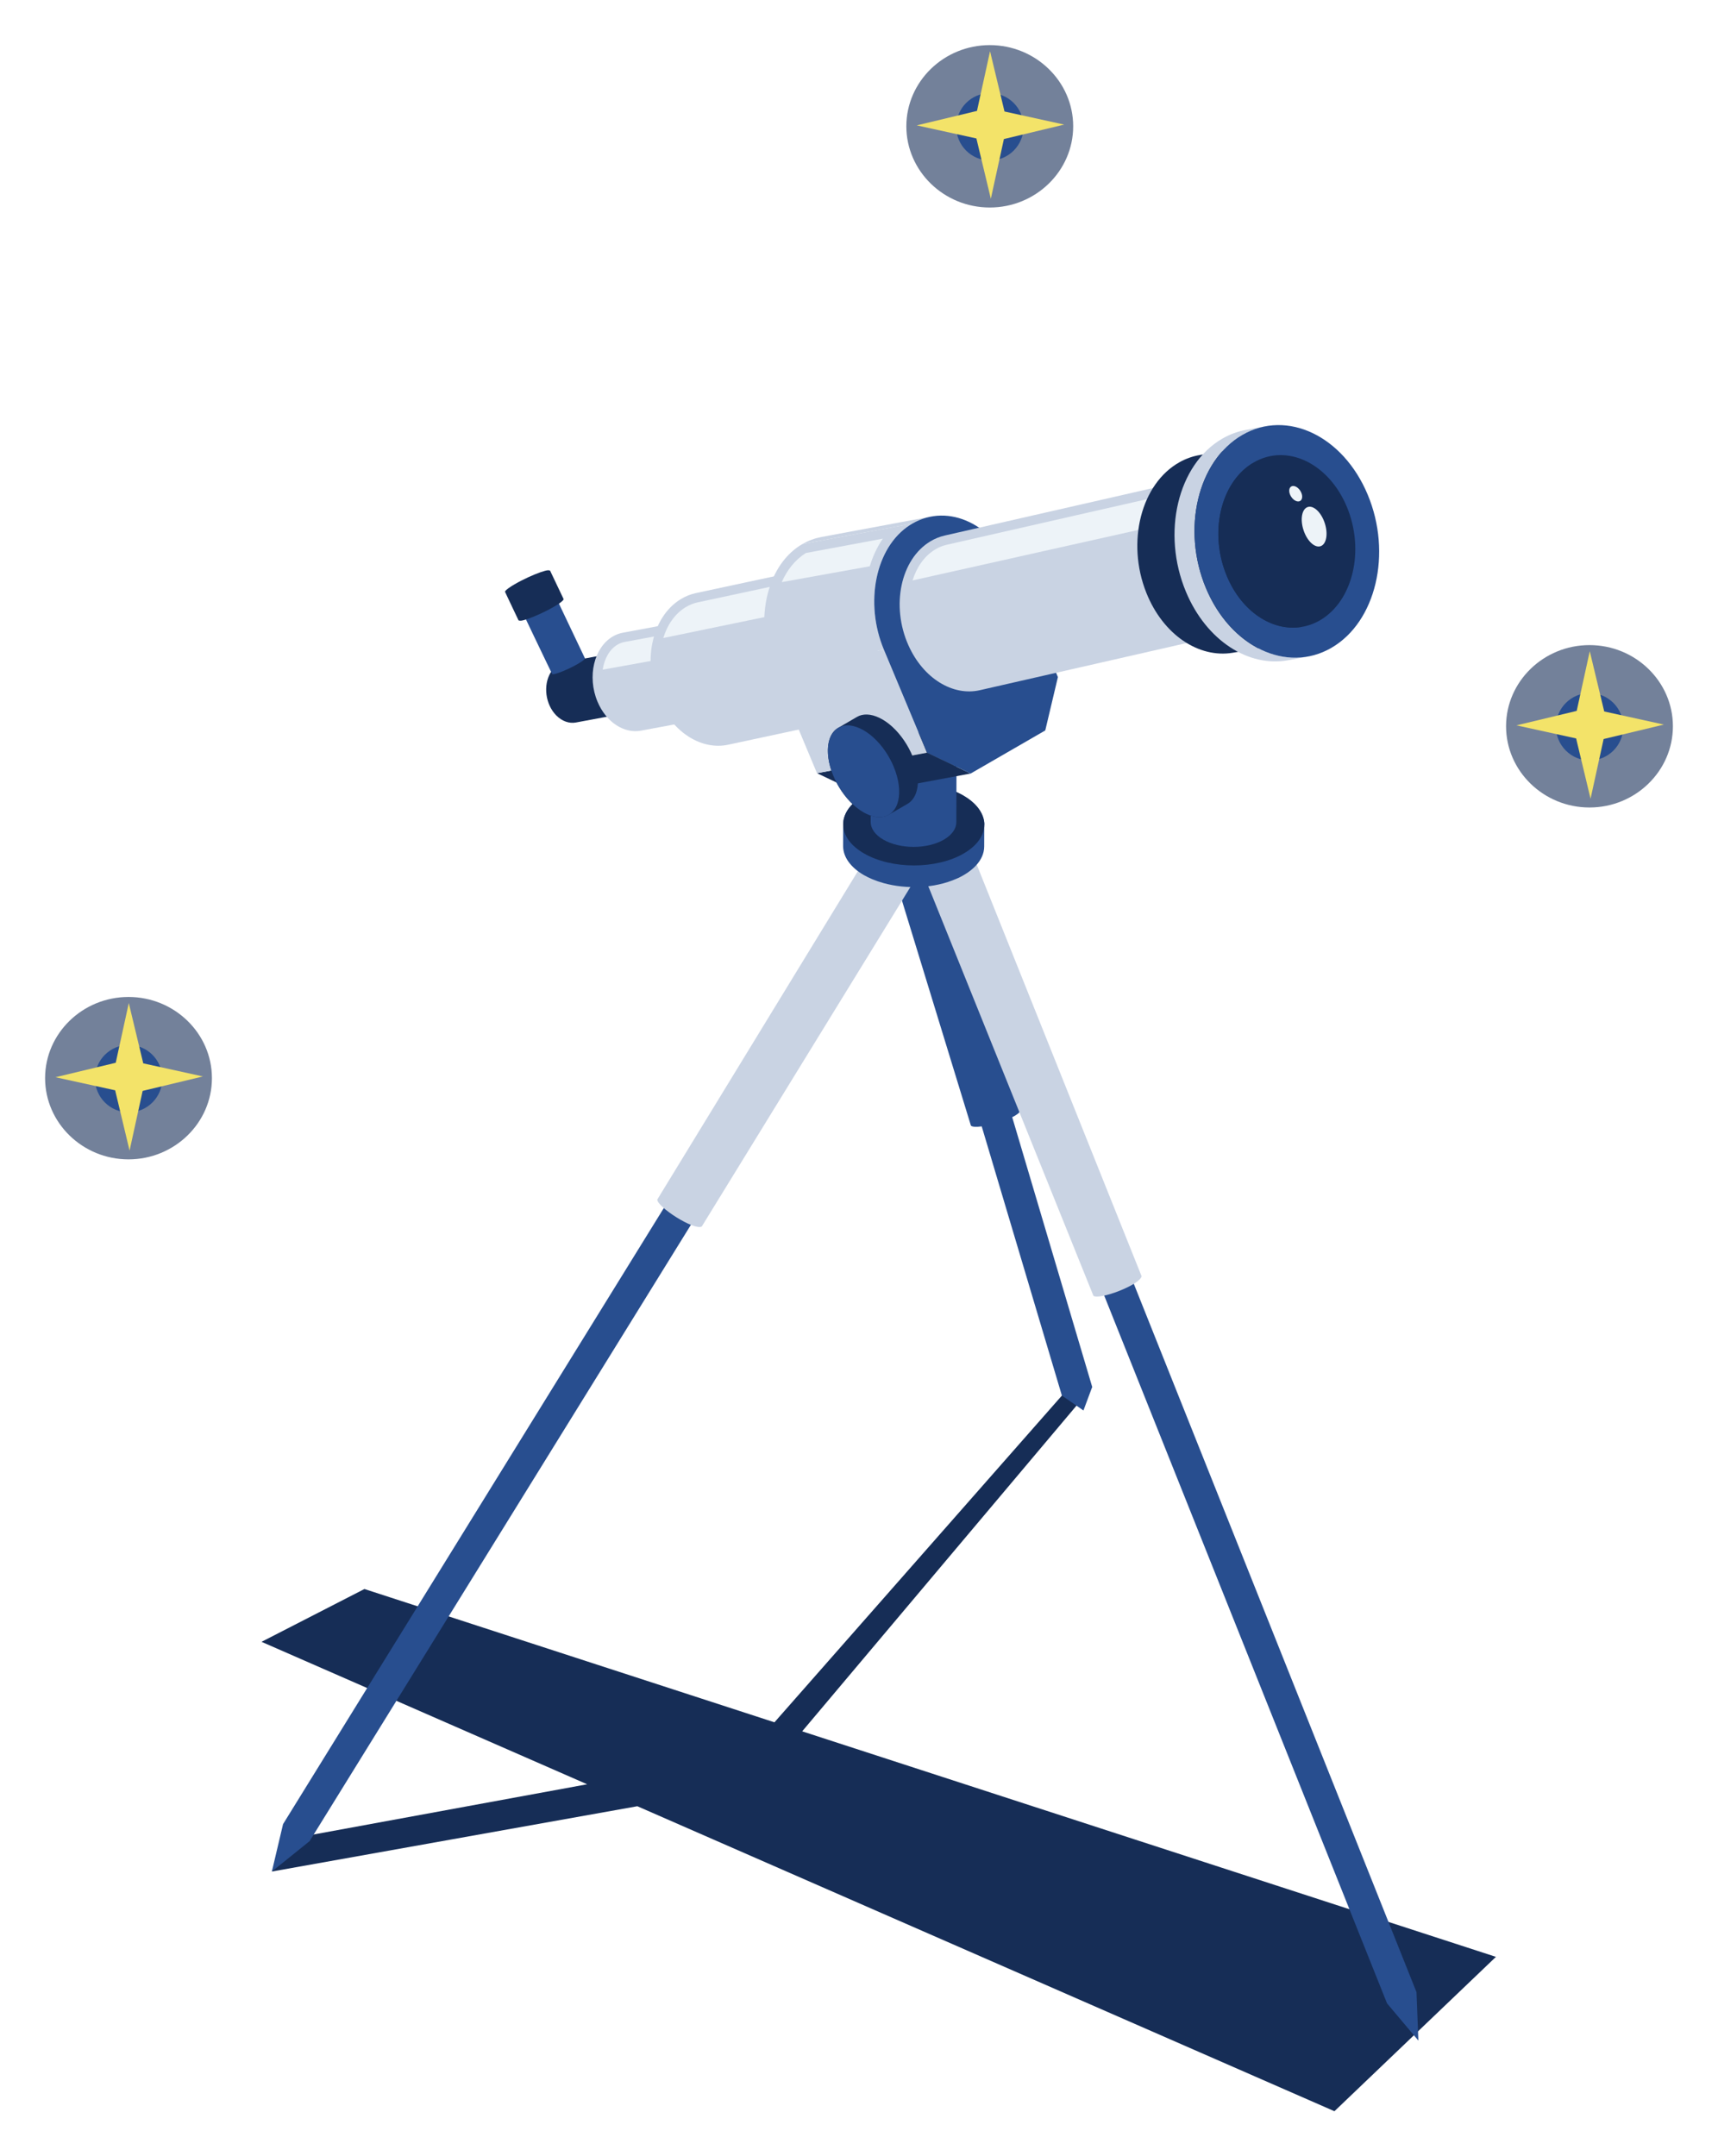 <svg width="381" height="478" viewBox="0 0 381 478" fill="none" xmlns="http://www.w3.org/2000/svg">
<g filter="url(#filter0_f_411_6594)">
<path d="M58 363.947L130.21 395.525L63.495 407.767L60.289 414.868L141.344 400.393L295.939 468L331.753 433.782L177.9 383.789L242.224 307.452L235.497 309.36L171.751 381.789L80.819 352.242L58 363.947Z" fill="#162D56"/>
</g>
<path d="M224.482 247.652C225.492 247.141 226.214 246.605 226.343 246.11L209.059 189.285H196.854L215.322 249.529C215.642 249.823 216.554 249.843 217.714 249.689L235.492 309.355L240.275 312.665L242.219 307.447L224.477 247.652H224.482Z" fill="#284E8F"/>
<path d="M157.509 264.585L68.66 408.132L60.289 414.866L62.774 404.357L151.607 260.687L157.509 264.585Z" fill="#284E8F"/>
<path d="M155.622 271.897L204.627 192.187L195.416 184.664L145.762 265.91C145.736 267.529 153.854 272.794 155.622 271.892V271.897Z" fill="#C9D3E3"/>
<path d="M248.42 277.012L314.135 441.608L314.553 452.344L307.599 444.088L241.775 279.425L248.42 277.012Z" fill="#284E8F"/>
<path d="M253.167 282.891L212.642 181.756L201.116 184.669L242.487 287.243C243.77 288.228 252.837 284.845 253.167 282.891Z" fill="#C9D3E3"/>
<path d="M213.668 176.367C207.534 172.824 197.627 172.824 191.539 176.367C188.503 178.13 186.988 180.441 186.993 182.756C186.993 182.735 186.978 187.536 186.978 187.536C186.972 189.872 188.514 192.208 191.596 193.992C192.653 194.6 194.163 195.265 195.931 195.755C201.065 197.173 207.245 196.931 212.08 194.807C212.225 194.745 212.379 194.688 212.518 194.621C215.441 193.239 218.255 190.846 218.266 187.629L218.281 182.828C218.281 183.493 218.992 179.45 213.663 176.372L213.668 176.367ZM218.261 183.313C218.24 183.534 218.245 183.478 218.261 183.297C218.261 183.302 218.261 183.308 218.261 183.313Z" fill="#284E8F"/>
<path d="M213.668 176.367C219.796 179.905 219.827 185.649 213.74 189.186C207.647 192.729 197.74 192.729 191.611 189.186C185.477 185.644 185.447 179.905 191.539 176.362C197.627 172.825 207.534 172.825 213.668 176.362V176.367Z" fill="#162D56"/>
<path d="M212.127 167.859L212.085 182.262C212.085 183.659 211.163 185.056 209.328 186.124C205.632 188.274 199.616 188.274 195.895 186.124C194.024 185.041 193.091 183.623 193.091 182.205L193.132 167.803C193.132 169.221 194.06 170.639 195.936 171.722C199.658 173.872 205.673 173.867 209.369 171.722C211.204 170.654 212.121 169.257 212.127 167.859Z" fill="#284E8F"/>
<path d="M209.322 163.94C213.044 166.09 213.059 169.576 209.369 171.721C205.673 173.872 199.658 173.872 195.936 171.721C192.214 169.571 192.199 166.085 195.895 163.935C199.591 161.79 205.601 161.785 209.322 163.935V163.94Z" fill="#44494D"/>
<path d="M139.473 146.527C138.148 145.192 136.54 144.686 135.076 144.97C135.107 144.959 125.241 146.8 125.241 146.8C124.772 146.888 124.324 147.053 123.896 147.301C123.216 147.692 122.612 148.285 122.128 149.069C120.401 151.89 120.953 156.154 123.36 158.588C124.674 159.919 126.272 160.429 127.731 160.156L137.597 158.32C138.05 158.237 138.509 158.067 138.942 157.82C139.622 157.428 140.231 156.835 140.71 156.046C142.432 153.225 141.88 148.961 139.473 146.527Z" fill="#162D56"/>
<path d="M161.061 144.222C159.03 139.37 154.721 136.833 150.855 137.906C151.04 137.854 151.226 137.813 151.417 137.777L138.118 140.257C137.371 140.396 136.639 140.664 135.932 141.072C131.721 143.506 130.185 149.977 132.5 155.52C134.432 160.135 138.427 162.657 142.149 161.966L155.453 159.491C156.097 159.382 156.886 159.114 157.638 158.676C161.85 156.242 163.386 149.771 161.071 144.227L161.061 144.222Z" fill="#C9D3E3"/>
<path d="M152.649 139.756C152.231 139.756 151.814 139.813 151.417 139.921C151.417 139.906 138.499 142.309 138.499 142.309C137.974 142.407 137.463 142.597 136.979 142.876C135.185 143.912 134.03 146.011 133.659 148.445L158.612 143.943C157.195 141.365 154.947 139.751 152.654 139.751L152.649 139.756Z" fill="#EDF3F8"/>
<path d="M192.787 136.127C189.571 128.99 183.194 125.236 177.421 126.525C177.509 126.505 154.293 131.481 154.293 131.481C153.138 131.728 152.009 132.177 150.927 132.842C144.473 136.807 142.355 146.935 146.2 155.464C149.401 162.564 155.726 166.318 161.478 165.086L184.694 160.104C185.777 159.877 186.947 159.429 188.06 158.743C194.514 154.778 196.632 144.65 192.787 136.121V136.127Z" fill="#C9D3E3"/>
<path d="M179.71 128.365C179.091 128.365 178.472 128.432 177.875 128.566L154.725 133.527C153.782 133.728 152.87 134.099 152.014 134.625C149.653 136.074 147.988 138.524 147.097 141.432L188.328 132.913C185.941 130.067 182.833 128.37 179.699 128.37L179.71 128.365Z" fill="#EDF3F8"/>
<path d="M182.117 119.048L206.503 114.505C205.085 114.768 203.683 115.278 202.343 116.057L177.957 120.6C179.297 119.826 180.699 119.316 182.117 119.048Z" fill="#C9D3E3"/>
<path d="M215.261 171.469L190.875 176.011C187.087 174.207 184.968 173.201 181.185 171.396L205.571 166.854C209.359 168.658 211.478 169.664 215.261 171.469Z" fill="#162D56"/>
<path d="M205.57 166.854L181.184 171.397L171.622 148.543L196.008 144L205.57 166.854Z" fill="#C9D3E3"/>
<path d="M196.009 144L171.622 148.543C167.287 138.183 169.72 125.823 177.432 120.914C177.607 120.806 177.777 120.698 177.952 120.6L202.338 116.057C202.163 116.16 201.988 116.263 201.818 116.371C194.107 121.28 191.674 133.64 196.009 144Z" fill="#C9D3E3"/>
<path d="M195.781 119.408L178.71 122.59C176.292 124.126 174.55 126.364 173.364 129.046L192.89 125.529C193.565 123.296 194.534 121.223 195.787 119.408H195.781Z" fill="#EDF3F8"/>
<path d="M202.344 116.057C210.364 111.426 220.442 116.222 224.854 126.772L234.611 150.09C233.519 154.71 232.9 157.299 231.807 161.919L215.266 171.469C211.478 169.664 209.359 168.658 205.576 166.854L196.014 144C191.679 133.641 194.112 121.28 201.823 116.371C201.999 116.263 202.169 116.155 202.344 116.057Z" fill="#284E8F"/>
<path d="M121.726 129.123L129.71 145.908C129.824 146.14 128.695 146.934 126.963 147.815C125.546 148.532 124.113 149.115 123.231 149.352C122.891 149.445 122.633 149.481 122.494 149.46C122.386 149.398 114.401 132.614 114.401 132.614C114.649 132.702 114.907 132.66 115.252 132.573C116.133 132.336 117.566 131.753 118.984 131.036C120.716 130.154 121.845 129.365 121.731 129.128L121.726 129.123Z" fill="#284E8F"/>
<path d="M120.876 129.17C121.216 129.077 121.474 129.041 121.618 129.061C122.123 129.149 120.938 130.031 118.979 131.031C117.562 131.748 116.129 132.331 115.247 132.568C114.907 132.661 114.649 132.697 114.51 132.671C114.005 132.583 115.19 131.701 117.149 130.701C118.567 129.984 120 129.402 120.881 129.164L120.876 129.17Z" fill="#44494D"/>
<path d="M121.984 126.484C121.644 126.365 121.293 126.417 120.829 126.545C119.628 126.865 117.675 127.659 115.747 128.639C113.293 129.887 111.737 131.001 112.036 131.264C112.005 131.233 115 137.529 115 137.529C115.34 137.647 115.69 137.596 116.154 137.467C117.35 137.147 119.304 136.353 121.231 135.373C123.597 134.172 125.128 133.094 124.979 132.775L121.984 126.478V126.484Z" fill="#162D56"/>
<path d="M282.899 115.567C279.579 108.131 272.945 104.213 266.976 105.62C267.053 105.6 209.513 118.713 209.513 118.713C208.42 118.96 207.353 119.388 206.328 120.002C199.73 123.967 197.549 134.28 201.457 143.036C204.756 150.436 211.353 154.355 217.297 152.998L274.837 139.885C275.919 139.638 276.991 139.215 278.017 138.596C284.62 134.631 286.801 124.318 282.893 115.562L282.899 115.567Z" fill="#C9D3E3"/>
<path d="M269.419 107.43C268.754 107.43 268.095 107.507 267.455 107.657L266.914 107.775L266.734 107.863C266.718 107.822 209.977 120.754 209.977 120.754C209.085 120.955 208.219 121.306 207.405 121.796C204.993 123.245 203.292 125.715 202.374 128.669L278.002 111.756C275.584 109.039 272.517 107.43 269.424 107.43H269.419Z" fill="#EDF3F8"/>
<path d="M266.054 100.871L279.394 98.628C277.889 98.881 276.399 99.396 274.966 100.19C266.394 104.945 263.08 117.903 267.554 129.144C271.281 138.503 279.234 143.717 286.739 142.453L273.399 144.696C265.894 145.96 257.941 140.746 254.214 131.387C249.74 120.151 253.059 107.188 261.626 102.433C263.059 101.639 264.544 101.124 266.054 100.871Z" fill="#162D56"/>
<path d="M291.167 140.886C282.595 145.64 272.028 140.376 267.554 129.139C263.08 117.903 266.399 104.94 274.966 100.186C283.533 95.436 294.1 100.696 298.574 111.937C303.048 123.173 299.729 136.137 291.167 140.886Z" fill="#ADBAC5"/>
<path d="M276.208 95.323L280.641 94.498C278.888 94.823 277.161 95.457 275.507 96.411C265.6 102.135 261.992 117.336 267.445 130.372C271.986 141.226 281.383 147.151 290.12 145.527L285.687 146.352C276.95 147.981 267.553 142.051 263.012 131.197C257.559 118.161 261.172 102.96 271.074 97.236C272.728 96.282 274.455 95.648 276.208 95.323Z" fill="#C9D3E3"/>
<path d="M295.254 143.613C285.347 149.337 272.893 143.407 267.445 130.371C261.991 117.336 265.605 102.134 275.507 96.411C285.414 90.687 297.867 96.617 303.315 109.653C308.769 122.688 305.156 137.89 295.254 143.613Z" fill="#284E8F"/>
<path d="M292.702 137.523C291.352 138.297 289.934 138.787 288.507 138.993C282.13 139.973 275.373 135.595 272.079 127.695C268.115 118.228 270.61 107.188 277.63 102.768C277.77 102.665 277.914 102.578 278.053 102.5C285.403 98.262 294.635 102.655 298.682 112.329C302.723 121.992 300.048 133.274 292.707 137.523H292.702Z" fill="#162D56"/>
<path d="M288.507 138.993C282.13 139.973 275.373 135.595 272.079 127.695C268.115 118.228 270.61 107.188 277.63 102.769C284.001 101.789 290.764 106.167 294.058 114.067C298.022 123.549 295.527 134.574 288.507 138.993Z" fill="#162D56"/>
<path d="M203.539 172.402C203.225 167.452 199.776 161.836 195.689 159.475C195.483 159.356 195.276 159.243 195.065 159.145C193.096 158.185 191.349 158.165 190.055 158.918L185.905 161.331C184.369 162.187 183.436 164.234 183.622 167.127C183.931 172.077 187.385 177.693 191.472 180.054C191.679 180.173 191.885 180.286 192.096 180.384C194.153 181.39 195.957 181.348 197.266 180.498C197.106 180.611 201.256 178.198 201.256 178.198C202.823 177.285 203.72 175.248 203.544 172.402H203.539Z" fill="#162D56"/>
<path d="M191.539 161.887C195.627 164.249 199.075 169.864 199.389 174.815C199.714 180.013 196.451 182.508 192.096 180.384C191.884 180.281 191.678 180.172 191.472 180.054C187.384 177.692 183.931 172.077 183.622 167.126C183.292 161.923 186.56 159.433 190.915 161.557C191.121 161.66 191.333 161.769 191.539 161.887Z" fill="#284E8F"/>
<path d="M293.79 115.964C294.574 118.362 294.156 120.651 292.857 121.079C291.558 121.507 289.862 119.909 289.079 117.511C288.295 115.113 288.713 112.823 290.012 112.395C291.311 111.967 293.007 113.566 293.79 115.964Z" fill="#EDF3F8"/>
<path d="M288.362 108.792C288.924 109.668 288.924 110.669 288.362 111.03C287.801 111.391 286.893 110.973 286.332 110.096C285.77 109.22 285.77 108.219 286.332 107.858C286.893 107.497 287.801 107.915 288.362 108.792Z" fill="#EDF3F8"/>
<g opacity="0.6" filter="url(#filter1_f_411_6594)">
<path fill-rule="evenodd" clip-rule="evenodd" d="M352.5 179C362.689 179 371 170.912 371 160.996C371 151.081 362.689 143 352.5 143C342.311 143 334 151.088 334 160.996C334 170.904 342.311 179 352.5 179Z" fill="#162D56"/>
</g>
<path fill-rule="evenodd" clip-rule="evenodd" d="M352.531 168.576C356.645 168.576 360 165.22 360 161.105C360 156.99 356.645 153.633 352.531 153.633C348.418 153.633 345.062 156.99 345.062 161.105C345.062 165.22 348.418 168.576 352.531 168.576Z" fill="#284E8F"/>
<path fill-rule="evenodd" clip-rule="evenodd" d="M352.562 144.352L355.768 157.717L369 160.62L355.634 163.823L352.737 177.059L349.536 163.689L336.305 160.791L349.665 157.588L352.562 144.352Z" fill="#F3E369"/>
<g opacity="0.6" filter="url(#filter2_f_411_6594)">
<path fill-rule="evenodd" clip-rule="evenodd" d="M219.5 46C229.689 46 238 37.912 238 27.996C238 18.081 229.689 10 219.5 10C209.311 10 201 18.088 201 27.996C201 37.904 209.311 46 219.5 46Z" fill="#162D56"/>
</g>
<path fill-rule="evenodd" clip-rule="evenodd" d="M219.531 35.576C223.645 35.576 227 32.219 227 28.105C227 23.99 223.645 20.633 219.531 20.633C215.418 20.633 212.062 23.99 212.062 28.105C212.062 32.219 215.418 35.576 219.531 35.576Z" fill="#284E8F"/>
<path fill-rule="evenodd" clip-rule="evenodd" d="M219.562 11.352L222.768 24.717L236 27.62L222.634 30.823L219.737 44.059L216.536 30.689L203.305 27.791L216.665 24.588L219.562 11.352Z" fill="#F3E369"/>
<g opacity="0.6" filter="url(#filter3_f_411_6594)">
<path fill-rule="evenodd" clip-rule="evenodd" d="M28.5 257C38.689 257 47 248.912 47 238.996C47 229.081 38.689 221 28.5 221C18.311 221 10 229.088 10 238.996C10 248.904 18.311 257 28.5 257Z" fill="#162D56"/>
</g>
<path fill-rule="evenodd" clip-rule="evenodd" d="M28.532 246.576C32.645 246.576 36 243.22 36 239.105C36 234.99 32.645 231.633 28.532 231.633C24.418 231.633 21.062 234.99 21.062 239.105C21.062 243.22 24.418 246.576 28.532 246.576Z" fill="#284E8F"/>
<path fill-rule="evenodd" clip-rule="evenodd" d="M28.562 222.352L31.768 235.717L45 238.62L31.634 241.823L28.737 255.059L25.536 241.689L12.305 238.791L25.665 235.588L28.562 222.352Z" fill="#F3E369"/>
<defs>
<filter id="filter0_f_411_6594" x="48" y="297.452" width="293.753" height="180.548" filterUnits="userSpaceOnUse" color-interpolation-filters="sRGB">
<feFlood flood-opacity="0" result="BackgroundImageFix"/>
<feBlend mode="normal" in="SourceGraphic" in2="BackgroundImageFix" result="shape"/>
<feGaussianBlur stdDeviation="5" result="effect1_foregroundBlur_411_6594"/>
</filter>
<filter id="filter1_f_411_6594" x="324" y="133" width="57" height="56" filterUnits="userSpaceOnUse" color-interpolation-filters="sRGB">
<feFlood flood-opacity="0" result="BackgroundImageFix"/>
<feBlend mode="normal" in="SourceGraphic" in2="BackgroundImageFix" result="shape"/>
<feGaussianBlur stdDeviation="5" result="effect1_foregroundBlur_411_6594"/>
</filter>
<filter id="filter2_f_411_6594" x="191" y="0" width="57" height="56" filterUnits="userSpaceOnUse" color-interpolation-filters="sRGB">
<feFlood flood-opacity="0" result="BackgroundImageFix"/>
<feBlend mode="normal" in="SourceGraphic" in2="BackgroundImageFix" result="shape"/>
<feGaussianBlur stdDeviation="5" result="effect1_foregroundBlur_411_6594"/>
</filter>
<filter id="filter3_f_411_6594" x="0" y="211" width="57" height="56" filterUnits="userSpaceOnUse" color-interpolation-filters="sRGB">
<feFlood flood-opacity="0" result="BackgroundImageFix"/>
<feBlend mode="normal" in="SourceGraphic" in2="BackgroundImageFix" result="shape"/>
<feGaussianBlur stdDeviation="5" result="effect1_foregroundBlur_411_6594"/>
</filter>
</defs>
</svg>
